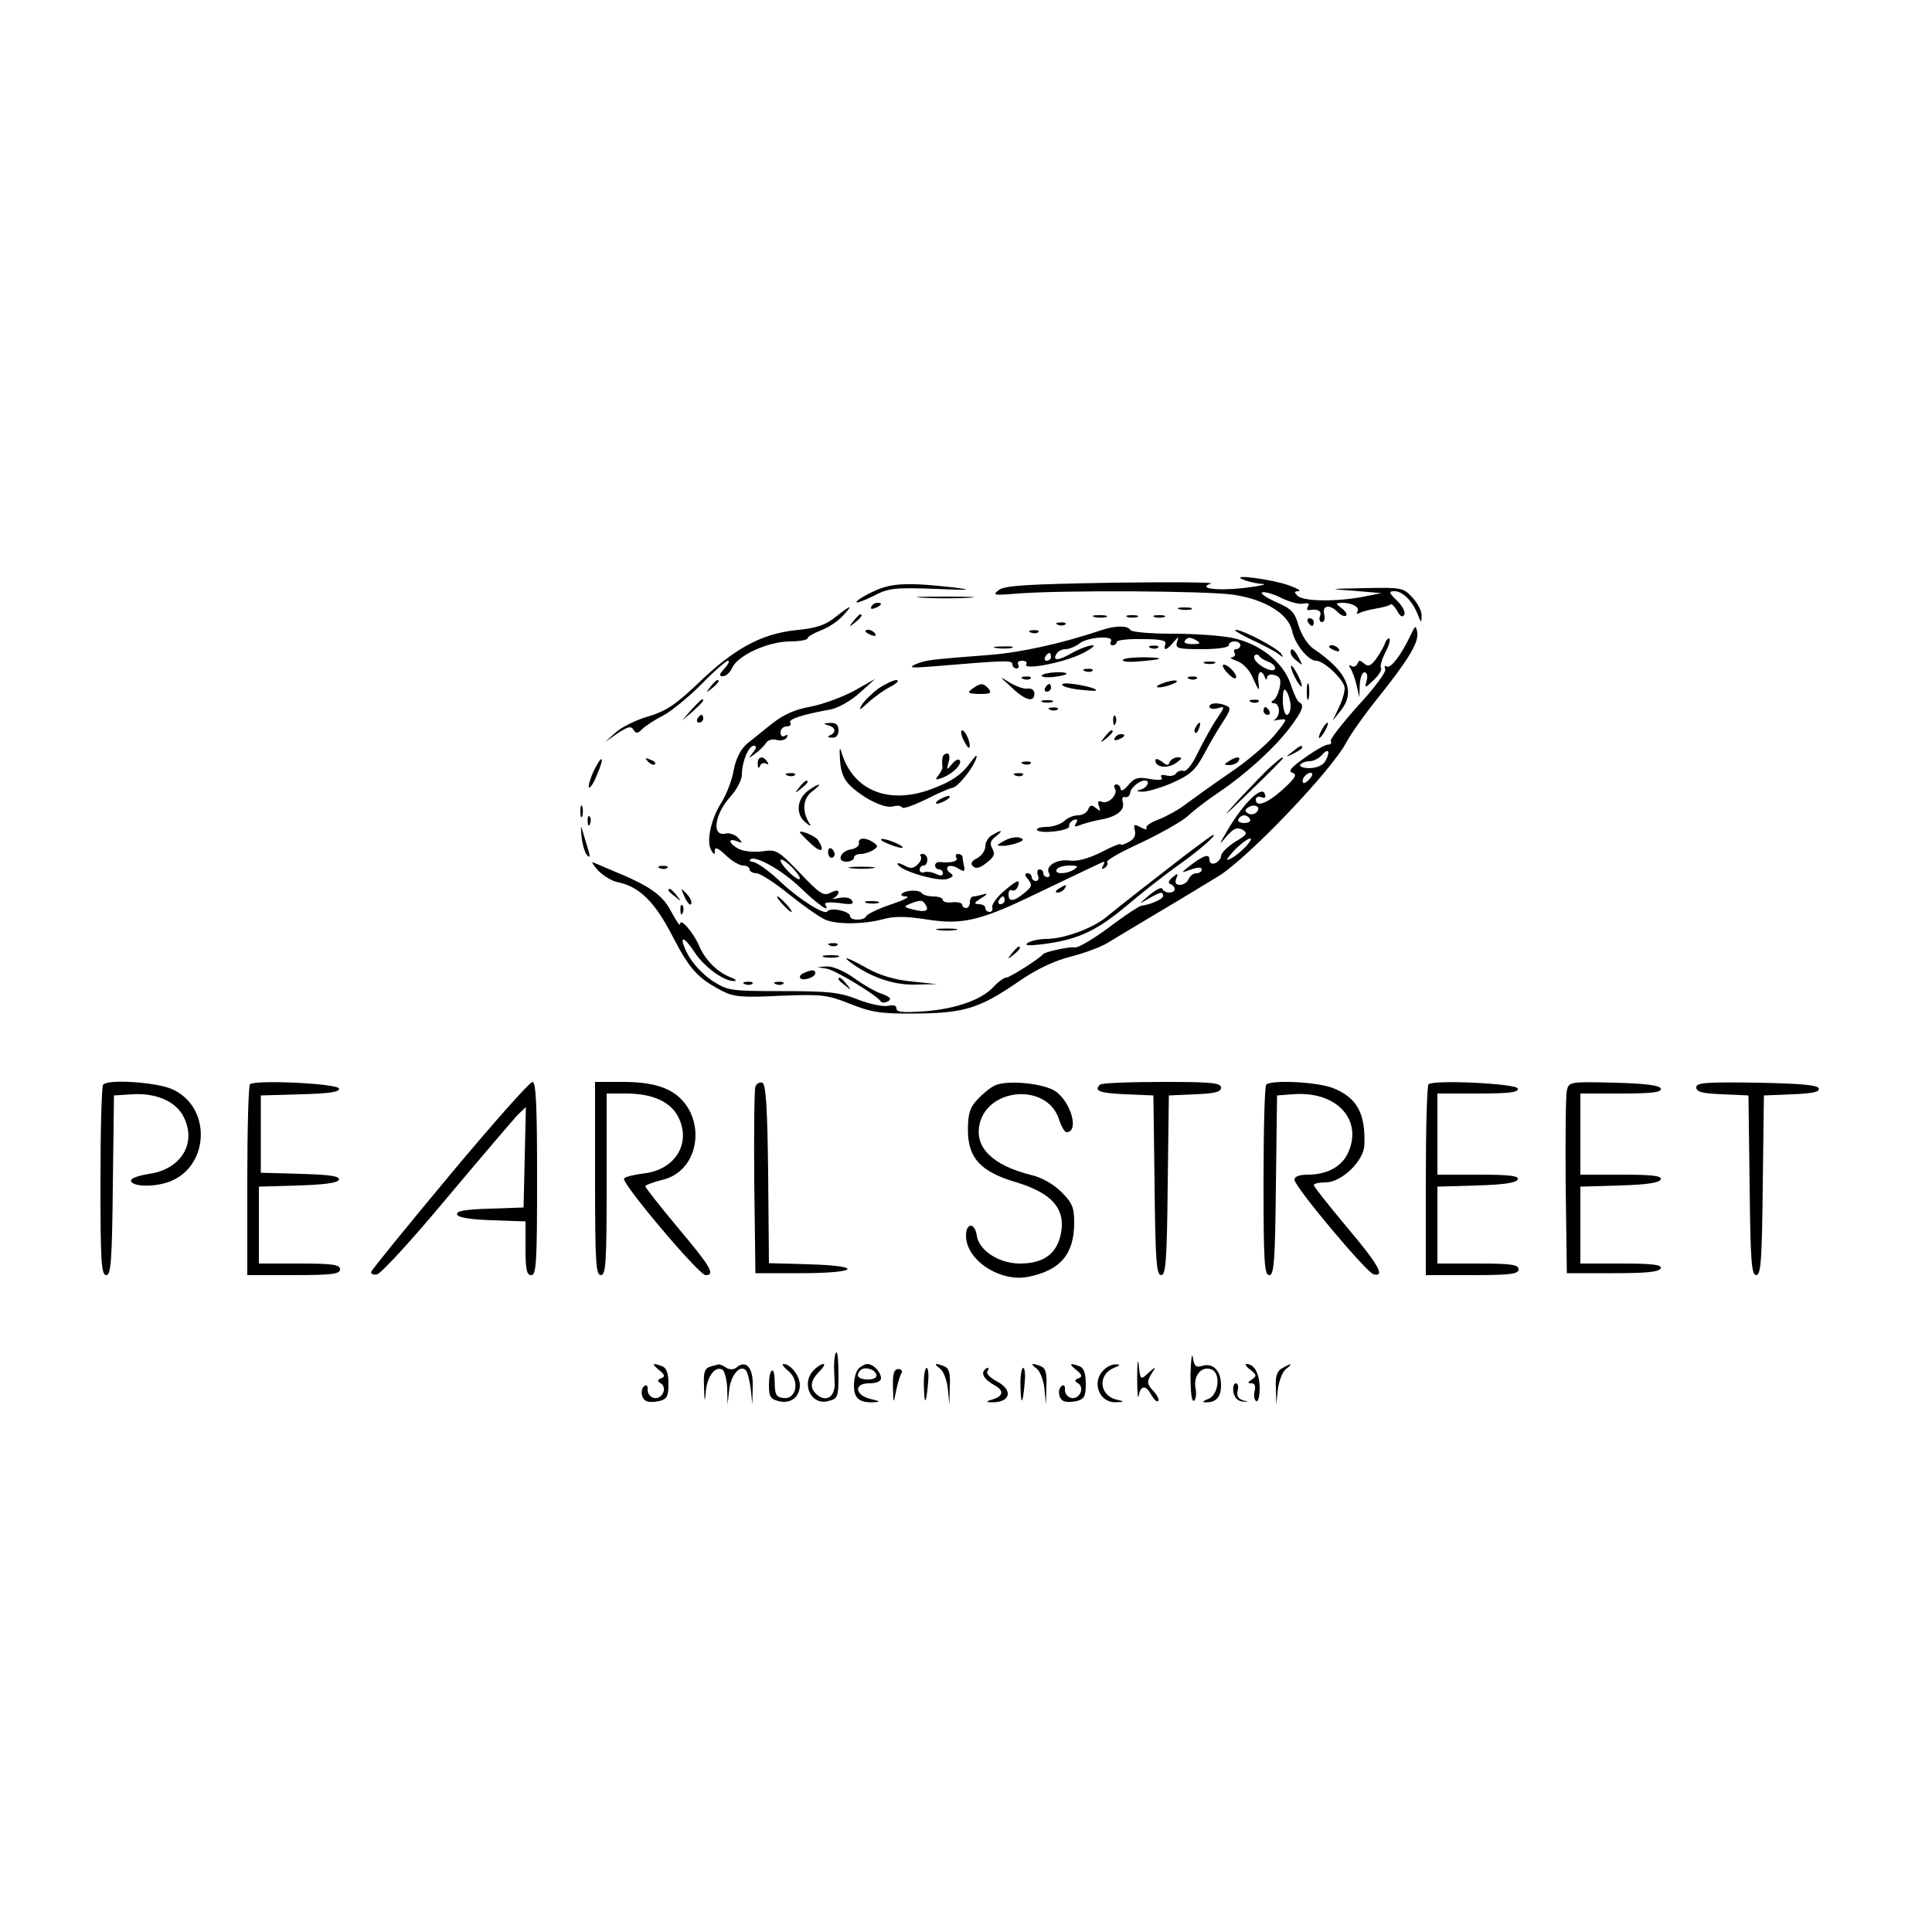 <?xml version="1.0" standalone="no"?>
<!DOCTYPE svg PUBLIC "-//W3C//DTD SVG 20010904//EN"
 "http://www.w3.org/TR/2001/REC-SVG-20010904/DTD/svg10.dtd">
<svg version="1.0" xmlns="http://www.w3.org/2000/svg"
 width="500pt" height="500pt" viewBox="0 0 500 500"
 preserveAspectRatio="xMidYMid meet">

<g transform="translate(0,500) scale(0.1,-0.1)"
fill="#000000" stroke="none">
<path d="M3215 3501 c11 -5 34 -11 50 -12 17 -1 -1 -5 -40 -10 -75 -9 -128 -2
-91 11 11 3 -104 4 -255 2 -220 -4 -278 -7 -294 -19 -18 -14 -13 -14 50 -9
115 9 485 7 556 -3 83 -12 144 -50 153 -94 7 -34 42 -77 62 -77 21 0 74 -51
74 -71 0 -11 -7 -34 -16 -52 l-15 -32 20 25 c41 50 18 102 -71 162 -13 9 -30
35 -37 58 -10 36 -19 45 -59 62 -26 12 -42 23 -35 25 6 2 29 -4 50 -15 21 -10
46 -17 57 -14 12 2 16 0 11 -7 -3 -6 -3 -11 2 -10 23 4 35 -2 29 -16 -3 -8 0
-15 5 -15 6 0 9 9 6 20 -6 24 15 27 36 5 8 -8 17 -11 21 -8 3 3 -2 12 -12 19
-16 12 -16 13 0 14 27 0 48 -11 41 -23 -3 -5 -2 -7 4 -4 5 3 25 9 44 12 18 3
36 8 38 11 3 2 10 -5 17 -17 7 -14 14 -18 18 -10 4 6 -4 22 -18 36 -22 21 -23
25 -7 25 21 0 46 -25 60 -60 9 -23 10 -23 10 -4 1 12 -10 33 -24 48 -23 25
-28 26 -122 24 -98 -2 -98 -2 -28 -7 l70 -6 -50 -10 c-71 -13 -153 -11 -167 3
-9 9 -9 12 3 12 7 1 -3 7 -25 15 -45 16 -152 30 -121 16z"/>
<path d="M2264 3471 c-23 -10 -44 -23 -47 -28 -4 -6 15 1 40 13 42 22 56 24
162 20 94 -4 103 -3 46 4 -114 13 -158 11 -201 -9z"/>
<path d="M2388 3453 c34 -2 88 -2 120 0 31 2 3 3 -63 3 -66 0 -92 -1 -57 -3z"/>
<path d="M2255 3430 c-3 -6 1 -7 9 -4 18 7 21 14 7 14 -6 0 -13 -4 -16 -10z"/>
<path d="M2162 3403 c-26 -21 -50 -29 -104 -34 -89 -10 -159 -48 -253 -139
-57 -54 -81 -70 -127 -84 -32 -9 -70 -28 -85 -42 l-28 -25 33 23 c26 17 35 20
41 10 7 -11 11 -11 23 1 8 8 32 24 54 35 21 11 66 48 99 81 33 34 64 61 69 61
5 0 1 -9 -9 -20 -14 -15 -15 -20 -4 -20 8 0 19 10 24 22 15 32 91 67 148 68
26 0 47 4 47 8 0 4 15 13 33 20 19 7 44 23 57 37 30 32 24 31 -18 -2z"/>
<path d="M3053 3423 c9 -2 23 -2 30 0 6 3 -1 5 -18 5 -16 0 -22 -2 -12 -5z"/>
<path d="M2209 3393 c-13 -16 -12 -17 4 -4 16 13 21 21 13 21 -2 0 -10 -8 -17
-17z"/>
<path d="M2833 3403 c9 -2 23 -2 30 0 6 3 -1 5 -18 5 -16 0 -22 -2 -12 -5z"/>
<path d="M2918 3403 c6 -2 18 -2 25 0 6 3 1 5 -13 5 -14 0 -19 -2 -12 -5z"/>
<path d="M2988 3403 c6 -2 18 -2 25 0 6 3 1 5 -13 5 -14 0 -19 -2 -12 -5z"/>
<path d="M3385 3390 c3 -5 8 -10 11 -10 2 0 4 5 4 10 0 6 -5 10 -11 10 -5 0
-7 -4 -4 -10z"/>
<path d="M2738 3383 c7 -3 16 -2 19 1 4 3 -2 6 -13 5 -11 0 -14 -3 -6 -6z"/>
<path d="M2850 3369 c-101 -34 -209 -58 -290 -64 -154 -12 -164 -13 -190 -24
-20 -9 -12 -10 40 -6 192 16 210 17 210 6 0 -6 5 -11 11 -11 5 0 7 5 4 10 -3
6 1 10 10 10 9 0 14 -4 11 -9 -10 -16 88 2 139 25 27 13 42 24 33 24 -10 0
-34 -9 -54 -20 -36 -21 -52 -21 -39 -1 3 6 14 11 23 11 9 0 26 7 36 15 22 17
91 21 81 5 -3 -5 -1 -10 4 -10 6 0 11 4 11 9 0 4 29 8 65 7 49 0 64 -3 61 -13
-7 -19 4 -16 21 5 14 16 14 16 9 0 -5 -16 3 -18 64 -18 40 0 70 4 70 10 0 6 7
10 15 10 8 0 15 -4 15 -10 0 -5 -5 -10 -11 -10 -5 0 -7 -4 -4 -10 3 -5 0 -10
-7 -11 -7 0 -1 -5 14 -10 16 -6 33 -24 42 -47 14 -31 16 -33 13 -9 -4 27 7 38
16 15 4 -9 6 -9 6 -1 1 6 9 9 19 6 14 -3 18 -11 14 -31 -3 -15 -10 -30 -16
-34 -8 -5 -7 -8 2 -8 6 0 12 -9 12 -19 0 -11 -6 -21 -12 -24 -7 -2 -2 -2 11 0
24 4 24 3 -10 -39 -20 -24 -71 -68 -116 -98 -44 -30 -95 -67 -114 -81 -19 -15
-51 -32 -71 -40 -20 -7 -34 -17 -31 -22 3 -5 -4 -4 -15 2 -17 9 -19 8 -15 -8
3 -13 -2 -23 -16 -30 -12 -7 -21 -9 -21 -6 0 3 -23 -6 -51 -21 -35 -17 -62
-24 -83 -21 -32 4 -62 -15 -51 -33 3 -5 1 -10 -4 -10 -6 0 -11 5 -11 10 0 6
-4 10 -10 10 -5 0 -7 -7 -4 -15 4 -8 1 -15 -5 -15 -6 0 -11 5 -11 10 0 6 -5
10 -11 10 -8 0 -7 -6 2 -16 11 -14 10 -19 -10 -35 -28 -23 -41 -24 -41 -3 0 8
4 13 9 10 5 -3 11 1 15 9 8 22 -2 18 -38 -13 -18 -16 -30 -34 -28 -40 2 -7 -1
-12 -7 -12 -6 0 -11 5 -11 10 0 6 -8 10 -17 10 -14 1 -12 4 7 16 14 8 17 13 7
10 -10 -3 -23 -6 -28 -6 -5 0 -9 -7 -9 -15 0 -8 -4 -15 -10 -15 -5 0 -10 4
-10 9 0 4 -11 7 -25 6 -14 -2 -25 1 -25 6 0 5 -11 9 -24 9 -14 0 -27 4 -30 8
-6 10 -42 9 -52 -1 -4 -4 1 -7 12 -7 10 -1 -8 -10 -41 -21 -33 -11 -61 -25
-63 -30 -5 -12 -42 -12 -42 0 0 13 -52 24 -59 12 -7 -10 -73 32 -118 74 -32
31 -66 55 -77 55 -5 0 -7 3 -4 6 12 11 81 -27 129 -73 48 -46 79 -67 65 -45
-4 7 8 8 36 5 31 -5 39 -3 33 6 -4 8 -18 10 -34 7 -14 -3 -20 -3 -13 0 6 3 12
10 12 15 0 6 -8 5 -20 -1 -18 -10 -28 -4 -80 51 -56 58 -61 61 -95 56 -20 -3
-47 -1 -61 5 -27 13 -33 31 -7 21 15 -6 16 -5 3 9 -8 8 -22 13 -31 11 -38 -10
-31 49 12 96 16 18 29 43 29 56 0 33 17 75 31 75 8 0 7 -6 -2 -17 -13 -17 -13
-17 6 -3 11 8 24 21 28 28 5 7 17 10 27 7 10 -3 22 0 26 6 4 8 3 9 -4 5 -7 -4
-12 -1 -12 8 0 9 7 16 16 16 8 0 13 4 9 10 -5 9 32 21 105 34 20 4 53 23 75
43 l40 36 -55 -31 c-30 -16 -81 -35 -113 -41 -40 -7 -70 -21 -98 -43 -23 -18
-52 -42 -66 -53 -16 -14 -28 -37 -34 -67 -4 -26 -19 -64 -32 -85 -27 -42 -40
-102 -26 -124 7 -12 9 -12 9 0 0 10 9 6 28 -12 15 -15 36 -27 45 -27 9 0 17
-4 17 -10 0 -5 8 -10 18 -10 9 0 48 -25 86 -56 39 -31 80 -60 94 -65 32 -12
98 -11 147 2 29 8 58 8 110 0 91 -15 138 -5 270 58 86 41 154 74 189 90 5 2 5
-2 1 -9 -5 -9 -4 -11 4 -6 6 4 9 11 6 15 -2 5 37 27 88 50 50 24 106 55 122
70 17 16 53 43 80 61 68 46 140 111 181 164 34 45 41 61 27 68 -5 2 -15 23
-23 48 -19 56 -79 104 -150 119 -28 6 -98 11 -155 11 -58 0 -107 4 -110 10 -7
12 -40 11 -75 -1z m249 -28 c9 -6 6 -8 -13 -8 -14 0 -23 3 -20 8 7 11 15 11
33 0z m-379 -41 c0 -5 -5 -10 -11 -10 -5 0 -7 5 -4 10 3 6 8 10 11 10 2 0 4
-4 4 -10z m563 -13 c9 -3 17 -11 17 -16 0 -12 -30 -3 -47 15 -7 6 -9 14 -6 18
4 3 9 3 12 -2 3 -5 14 -11 24 -15z m57 -114 c0 -13 -4 -23 -10 -23 -5 0 -10
17 -10 38 0 27 3 33 10 22 5 -8 10 -25 10 -37z m-1270 -446 c0 -6 -11 0 -25
13 -14 13 -25 28 -25 33 0 6 11 0 25 -13 14 -13 25 -28 25 -33z m710 23 c-20
-13 -53 -13 -45 0 3 6 18 10 33 10 21 0 24 -2 12 -10z m-180 -80 c0 -5 -5 -10
-11 -10 -5 0 -7 5 -4 10 3 6 8 10 11 10 2 0 4 -4 4 -10z m-205 -11 c11 -16 0
-21 -31 -13 -25 6 -26 8 -9 15 28 11 33 10 40 -2z"/>
<path d="M3650 3355 c-23 -49 -51 -86 -61 -80 -5 4 -7 0 -4 -7 3 -7 -29 -50
-71 -95 -41 -46 -73 -87 -70 -91 3 -5 0 -9 -7 -9 -7 0 -34 -15 -60 -34 -36
-25 -44 -35 -32 -39 13 -4 7 -14 -25 -43 -41 -37 -70 -47 -70 -26 0 6 7 9 14
6 10 -4 13 -1 9 9 -8 21 -54 -24 -94 -91 -25 -42 -26 -45 -6 -21 19 22 28 26
42 19 15 -9 13 -13 -19 -32 -20 -13 -36 -29 -36 -36 0 -7 -7 -15 -15 -19 -9
-3 -15 0 -15 10 0 16 -17 10 -55 -20 -19 -15 -19 -16 8 -6 17 6 27 6 27 0 0
-6 -6 -10 -14 -10 -8 0 -16 -7 -20 -15 -3 -8 -13 -15 -22 -15 -11 0 -14 5 -10
16 6 15 4 15 -10 3 -10 -8 -12 -15 -5 -17 6 -2 11 -8 11 -13 0 -12 -27 -12
-32 1 -1 5 -16 -2 -33 -16 -29 -25 -29 -25 -3 -10 31 18 38 20 38 7 0 -8 -32
-22 -56 -25 -6 -1 -35 -20 -65 -42 -55 -42 -100 -69 -109 -66 -9 3 -75 -11
-80 -17 -11 -13 -87 -61 -96 -61 -6 0 -19 -10 -30 -21 -30 -35 -96 -59 -178
-66 -58 -4 -76 -3 -76 7 0 8 -8 10 -21 7 -12 -3 -47 4 -78 16 -48 19 -76 22
-196 22 -136 0 -141 1 -182 27 -24 16 -51 45 -63 68 -25 49 -13 52 18 5 24
-37 76 -75 102 -74 8 0 4 5 -10 10 -35 14 -66 46 -81 82 -15 34 -49 74 -49 55
0 -6 -10 9 -23 33 -23 44 -56 67 -157 108 -19 8 -39 17 -45 19 -5 3 0 -7 13
-21 13 -13 35 -27 50 -30 56 -11 96 -50 142 -139 45 -87 66 -110 130 -143 29
-15 52 -17 150 -12 107 4 120 3 180 -21 56 -22 80 -26 170 -25 124 1 165 13
265 82 46 32 92 54 135 65 36 9 78 25 95 35 16 10 80 48 140 84 61 36 126 76
146 88 76 45 298 278 334 349 10 19 45 69 78 110 81 101 109 147 105 173 -4
20 -5 19 -18 -8z m-219 -323 c-6 -12 -21 -19 -41 -20 -17 0 -28 4 -25 9 4 5
14 9 24 9 10 0 24 7 31 15 17 20 24 12 11 -13z m-41 -47 c-7 -9 -15 -13 -17
-11 -7 7 7 26 19 26 6 0 6 -6 -2 -15z m-138 -87 c-6 -6 -16 -7 -22 -3 -9 6 -9
9 1 16 17 10 34 0 21 -13z m-17 -18 c3 -5 -3 -10 -15 -10 -12 0 -18 5 -15 10
3 6 10 10 15 10 5 0 12 -4 15 -10z m-11 -71 c-10 -11 -28 -26 -39 -31 -14 -8
-12 -2 9 21 33 34 61 44 30 10z"/>
<path d="M2240 3366 c0 -2 7 -7 16 -10 8 -3 12 -2 9 4 -6 10 -25 14 -25 6z"/>
<path d="M2668 3363 c7 -3 16 -2 19 1 4 3 -2 6 -13 5 -11 0 -14 -3 -6 -6z"/>
<path d="M3240 3344 c30 -14 61 -30 69 -37 12 -9 13 -9 7 1 -9 14 -99 62 -118
62 -7 0 12 -12 42 -26z"/>
<path d="M3584 3334 c-4 -10 -15 -29 -24 -41 -13 -17 -20 -19 -30 -10 -10 9
-14 9 -17 -1 -3 -6 -10 -9 -15 -6 -7 5 -8 2 -3 -6 5 -7 12 -27 16 -44 l7 -31
1 33 c1 17 6 32 12 32 7 0 9 -9 6 -21 -6 -21 -5 -21 18 1 14 13 22 27 19 31
-3 5 2 22 11 40 9 17 14 33 11 36 -3 3 -9 -3 -12 -13z"/>
<path d="M2578 3323 c12 -2 30 -2 40 0 9 3 -1 5 -23 4 -22 0 -30 -2 -17 -4z"/>
<path d="M2978 3323 c7 -3 16 -2 19 1 4 3 -2 6 -13 5 -11 0 -14 -3 -6 -6z"/>
<path d="M3440 3326 c0 -2 7 -7 16 -10 8 -3 12 -2 9 4 -6 10 -25 14 -25 6z"/>
<path d="M3340 3311 c0 -5 7 -15 17 -22 15 -13 15 -12 4 9 -12 23 -21 28 -21
13z"/>
<path d="M2906 3292 c-2 -4 14 -6 37 -4 68 5 76 10 20 11 -28 0 -54 -2 -57 -7z"/>
<path d="M3118 3283 c6 -2 18 -2 25 0 6 3 1 5 -13 5 -14 0 -19 -2 -12 -5z"/>
<path d="M3175 3260 c10 -11 20 -18 23 -15 7 6 -18 35 -31 35 -5 0 -2 -9 8
-20z"/>
<path d="M3341 3275 c0 -5 6 -21 14 -35 8 -14 14 -20 14 -15 0 6 -6 21 -14 35
-8 14 -14 21 -14 15z"/>
<path d="M2808 3263 c7 -3 16 -2 19 1 4 3 -2 6 -13 5 -11 0 -14 -3 -6 -6z"/>
<path d="M2696 3252 c-2 -4 11 -6 30 -4 19 2 34 6 34 8 0 8 -59 4 -64 -4z"/>
<path d="M2618 3221 c35 -34 59 -40 59 -16 0 9 -7 14 -17 13 -9 -2 -29 5 -46
15 -29 18 -29 18 4 -12z"/>
<path d="M2648 3243 c7 -3 16 -2 19 1 4 3 -2 6 -13 5 -11 0 -14 -3 -6 -6z"/>
<path d="M3078 3243 c7 -3 16 -2 19 1 4 3 -2 6 -13 5 -11 0 -14 -3 -6 -6z"/>
<path d="M1839 3223 c-13 -16 -12 -17 4 -4 16 13 21 21 13 21 -2 0 -10 -8 -17
-17z"/>
<path d="M2273 3218 c-17 -13 -37 -32 -43 -43 -9 -15 -5 -13 16 6 16 15 43 34
59 42 17 9 23 16 15 17 -8 0 -29 -10 -47 -22z"/>
<path d="M2750 3230 c-6 -4 10 -10 36 -14 26 -3 49 -5 50 -3 7 7 -76 23 -86
17z"/>
<path d="M3005 3230 c-13 -5 -14 -9 -5 -9 8 0 24 4 35 9 13 5 14 9 5 9 -8 0
-24 -4 -35 -9z"/>
<path d="M3382 3210 c0 -19 2 -27 5 -17 2 9 2 25 0 35 -3 9 -5 1 -5 -18z"/>
<path d="M2517 3218 c-15 -11 -13 -13 18 -14 28 0 32 2 24 13 -14 16 -21 16
-42 1z"/>
<path d="M2705 3220 c-3 -5 -1 -10 4 -10 6 0 11 5 11 10 0 6 -2 10 -4 10 -3 0
-8 -4 -11 -10z"/>
<path d="M1789 3163 l-24 -28 28 24 c25 23 32 31 24 31 -2 0 -14 -12 -28 -27z"/>
<path d="M2698 3183 c6 -2 18 -2 25 0 6 3 1 5 -13 5 -14 0 -19 -2 -12 -5z"/>
<path d="M3238 3183 c7 -3 16 -2 19 1 4 3 -2 6 -13 5 -11 0 -14 -3 -6 -6z"/>
<path d="M3130 3171 c0 -5 9 -7 21 -4 20 6 20 5 -3 -29 -13 -19 -34 -58 -48
-86 -14 -30 -30 -50 -37 -47 -7 2 -15 -1 -19 -6 -3 -6 -15 -9 -25 -6 -12 3
-17 1 -13 -5 5 -7 -5 -8 -30 -4 -31 6 -40 3 -56 -16 -11 -13 -19 -17 -20 -10
0 6 -5 12 -11 12 -5 0 -7 -5 -4 -10 10 -15 -16 -42 -33 -35 -10 4 -12 0 -8
-11 5 -14 4 -15 -8 -5 -11 9 -15 8 -20 -4 -3 -8 -15 -15 -26 -15 -12 0 -28 -7
-36 -15 -9 -8 -29 -15 -45 -15 -17 0 -28 -4 -25 -8 7 -11 86 -2 83 10 -1 6 4
13 12 16 9 3 11 0 6 -8 -6 -10 -4 -11 11 -5 10 4 36 11 58 15 40 8 59 26 51
47 -2 7 1 12 7 10 7 -1 12 4 13 11 0 12 23 32 38 32 15 0 6 -19 -10 -23 -14
-4 -13 -5 4 -6 12 0 47 10 77 23 47 21 60 33 83 76 15 29 38 67 50 85 18 28
19 34 6 39 -22 9 -43 7 -43 -3z"/>
<path d="M2718 3163 c7 -3 16 -2 19 1 4 3 -2 6 -13 5 -11 0 -14 -3 -6 -6z"/>
<path d="M3270 3160 c0 -5 5 -10 11 -10 5 0 7 5 4 10 -3 6 -8 10 -11 10 -2 0
-4 -4 -4 -10z"/>
<path d="M1805 3140 c-3 -5 -1 -10 4 -10 6 0 11 5 11 10 0 6 -2 10 -4 10 -3 0
-8 -4 -11 -10z"/>
<path d="M2881 3134 c0 -11 3 -14 6 -6 3 7 2 16 -1 19 -3 4 -6 -2 -5 -13z"/>
<path d="M2143 3123 c20 -5 22 -19 5 -26 -8 -3 -6 -6 5 -6 11 -1 17 6 17 19 0
14 -6 20 -22 19 -17 -1 -19 -2 -5 -6z"/>
<path d="M3095 3119 c-4 -6 -5 -12 -2 -15 2 -3 7 2 10 11 7 17 1 20 -8 4z"/>
<path d="M3420 3110 c-6 -11 -8 -20 -6 -20 3 0 10 9 16 20 6 11 8 20 6 20 -3
0 -10 -9 -16 -20z"/>
<path d="M2493 3086 c7 -14 13 -23 15 -21 7 6 -9 45 -18 45 -4 0 -3 -11 3 -24z"/>
<path d="M2859 3093 c-13 -16 -12 -17 4 -4 16 13 21 21 13 21 -2 0 -10 -8 -17
-17z"/>
<path d="M2885 3090 c-3 -6 1 -7 9 -4 18 7 21 14 7 14 -6 0 -13 -4 -16 -10z"/>
<path d="M2174 3032 c2 -31 10 -50 28 -67 36 -33 87 -58 109 -52 11 3 21 2 24
-3 2 -4 30 6 61 21 31 16 62 29 68 30 13 0 53 49 62 75 4 13 0 10 -12 -6 -25
-35 -50 -52 -103 -72 -110 -41 -201 -5 -232 91 -6 21 -7 17 -5 -17z"/>
<path d="M3344 3054 c-18 -14 -18 -15 4 -4 12 6 22 13 22 15 0 8 -5 6 -26 -11z"/>
<path d="M2439 3038 c-1 -7 -1 -17 0 -22 1 -4 -4 -14 -10 -22 -10 -12 -8 -13
7 -8 28 10 54 35 48 46 -3 5 -12 1 -20 -9 -14 -17 -15 -17 -9 5 4 13 2 22 -4
22 -6 0 -12 -6 -12 -12z"/>
<path d="M1536 3004 c-9 -20 -14 -39 -12 -42 3 -3 13 12 21 33 21 48 14 56 -9
9z"/>
<path d="M1677 3029 c7 -7 15 -10 18 -7 3 3 -2 9 -12 12 -14 6 -15 5 -6 -5z"/>
<path d="M1961 3023 c0 -11 3 -13 6 -5 2 6 10 9 15 6 7 -4 8 -2 4 4 -11 18
-26 14 -25 -5z"/>
<path d="M2990 3032 c0 -18 31 -22 53 -7 17 12 18 15 5 15 -9 0 -18 -6 -21
-12 -3 -10 -7 -10 -20 1 -10 7 -17 9 -17 3z"/>
<path d="M3180 3030 c-13 -8 -13 -10 2 -10 9 0 20 5 23 10 8 13 -5 13 -25 0z"/>
<path d="M3290 3017 c-14 -12 -52 -52 -85 -87 -47 -52 -42 -48 28 20 48 46 87
86 87 87 0 6 -5 2 -30 -20z"/>
<path d="M2648 3023 c7 -3 16 -2 19 1 4 3 -2 6 -13 5 -11 0 -14 -3 -6 -6z"/>
<path d="M2038 2993 c7 -3 16 -2 19 1 4 3 -2 6 -13 5 -11 0 -14 -3 -6 -6z"/>
<path d="M2628 2993 c7 -3 16 -2 19 1 4 3 -2 6 -13 5 -11 0 -14 -3 -6 -6z"/>
<path d="M2069 2963 c-13 -16 -12 -17 4 -4 9 7 17 15 17 17 0 8 -8 3 -21 -13z"/>
<path d="M2093 2955 c-30 -21 -35 -60 -10 -82 14 -12 18 -13 11 -3 -19 32 -16
64 8 82 28 21 21 24 -9 3z"/>
<path d="M2430 2930 c-8 -5 -10 -10 -5 -10 6 0 17 5 25 10 8 5 11 10 5 10 -5
0 -17 -5 -25 -10z"/>
<path d="M1502 2900 c0 -14 2 -19 5 -12 2 6 2 18 0 25 -3 6 -5 1 -5 -13z"/>
<path d="M1521 2874 c0 -11 3 -14 6 -6 3 7 2 16 -1 19 -3 4 -6 -2 -5 -13z"/>
<path d="M1505 2836 c2 -22 9 -44 15 -50 7 -7 8 -2 1 19 -5 17 -12 39 -15 50
-3 11 -3 2 -1 -19z"/>
<path d="M2070 2846 c0 -1 13 -15 29 -30 27 -25 37 -19 18 10 -6 10 -47 27
-47 20z"/>
<path d="M2568 2839 c-10 -5 -18 -19 -18 -29 0 -11 -9 -24 -21 -31 -15 -7 -18
-14 -11 -21 7 -7 18 -5 35 9 20 15 23 23 15 37 -7 13 -5 21 9 31 21 17 16 19
-9 4z"/>
<path d="M2599 2824 c-21 -12 -22 -13 -4 -13 11 0 29 4 39 8 16 6 17 9 5 13
-8 3 -26 0 -40 -8z"/>
<path d="M3070 2789 c-88 -68 -166 -129 -204 -160 -36 -31 -112 -59 -159 -59
-18 0 -39 -5 -47 -10 -10 -7 1 -8 35 -4 91 11 140 33 217 97 40 34 102 83 139
109 54 38 102 81 88 77 -2 0 -33 -23 -69 -50z"/>
<path d="M2223 2818 c1 -7 -8 -14 -20 -16 -28 -4 -39 -32 -13 -32 11 0 20 5
20 10 0 6 8 10 18 10 9 0 24 5 32 10 13 9 13 11 0 20 -21 14 -40 12 -37 -2z"/>
<path d="M2280 2827 c0 -3 15 -10 32 -16 18 -6 28 -7 23 -2 -12 10 -55 25 -55
18z"/>
<path d="M2143 2795 c0 -8 4 -15 9 -15 4 0 8 4 8 9 0 6 -4 12 -8 15 -5 3 -9
-1 -9 -9z"/>
<path d="M2383 2784 c3 -4 0 -13 -8 -21 -11 -11 -19 -12 -36 -2 -13 6 -19 7
-15 1 10 -17 104 -44 127 -37 17 6 18 9 8 16 -7 4 -10 11 -6 16 4 4 16 2 26
-4 16 -10 19 -9 16 5 -2 9 -4 20 -4 25 -1 4 -6 7 -12 7 -5 0 -7 -4 -4 -10 6
-9 -14 -14 -42 -11 -7 1 -13 -3 -13 -9 0 -5 5 -10 10 -10 6 0 10 -5 10 -10 0
-7 -6 -7 -17 -2 -10 5 -24 7 -30 5 -7 -3 -13 0 -13 6 0 6 5 11 10 11 6 0 10 7
10 15 0 8 -5 15 -12 15 -6 0 -9 -3 -5 -6z"/>
<path d="M1708 2753 c7 -3 16 -2 19 1 4 3 -2 6 -13 5 -11 0 -14 -3 -6 -6z"/>
<path d="M2203 2753 c15 -2 39 -2 55 0 15 2 2 4 -28 4 -30 0 -43 -2 -27 -4z"/>
<path d="M2740 2700 c-9 -6 -10 -10 -3 -10 6 0 15 5 18 10 8 12 4 12 -15 0z"/>
<path d="M1730 2696 c0 -2 8 -10 18 -17 15 -13 16 -12 3 4 -13 16 -21 21 -21
13z"/>
<path d="M1772 2678 c7 -15 15 -23 17 -17 2 6 -4 18 -13 27 -15 15 -15 15 -4
-10z"/>
<path d="M2025 2660 c10 -11 20 -20 23 -20 3 0 -3 9 -13 20 -10 11 -20 20 -23
20 -3 0 3 -9 13 -20z"/>
<path d="M2243 2663 c9 -2 23 -2 30 0 6 3 -1 5 -18 5 -16 0 -22 -2 -12 -5z"/>
<path d="M1761 2644 c0 -11 3 -14 6 -6 3 7 2 16 -1 19 -3 4 -6 -2 -5 -13z"/>
<path d="M2428 2593 c12 -2 32 -2 45 0 12 2 2 4 -23 4 -25 0 -35 -2 -22 -4z"/>
<path d="M2148 2553 c7 -3 16 -2 19 1 4 3 -2 6 -13 5 -11 0 -14 -3 -6 -6z"/>
<path d="M2619 2533 c-13 -16 -12 -17 4 -4 16 13 21 21 13 21 -2 0 -10 -8 -17
-17z"/>
<path d="M2133 2523 c9 -2 25 -2 35 0 9 3 1 5 -18 5 -19 0 -27 -2 -17 -5z"/>
<path d="M2207 2505 c51 -36 109 -55 163 -53 l55 1 -66 7 c-43 4 -82 16 -113
33 -53 30 -73 36 -39 12z"/>
<path d="M2140 2493 c22 -4 127 -67 140 -85 3 -4 11 -3 19 1 9 6 5 11 -17 19
-16 5 -49 24 -72 41 -25 18 -54 30 -69 30 l-26 -2 25 -4z"/>
<path d="M2083 2483 c-21 -8 -15 -22 7 -16 11 3 20 9 20 14 0 10 -8 10 -27 2z"/>
<path d="M2170 2466 c0 -2 8 -10 18 -17 15 -13 16 -12 3 4 -13 16 -21 21 -21
13z"/>
<path d="M1928 2453 c7 -3 16 -2 19 1 4 3 -2 6 -13 5 -11 0 -14 -3 -6 -6z"/>
<path d="M2008 2453 c7 -3 16 -2 19 1 4 3 -2 6 -13 5 -11 0 -14 -3 -6 -6z"/>
<path d="M267 2193 c-4 -3 -7 -116 -7 -250 0 -208 2 -243 15 -243 12 0 15 35
17 233 l3 232 47 3 c61 4 113 -18 133 -58 35 -68 -6 -136 -89 -148 -26 -4 -47
-11 -47 -17 0 -15 51 -18 91 -6 111 33 122 194 16 242 -40 18 -165 27 -179 12z"/>
<path d="M647 2194 c-4 -4 -7 -117 -7 -251 l0 -243 120 0 c100 0 120 3 120 15
0 12 -18 15 -105 15 l-105 0 0 100 0 99 102 3 c68 2 103 7 105 15 3 9 -23 13
-99 15 l-103 3 0 100 0 100 103 3 c76 2 102 6 99 15 -4 13 -217 23 -230 11z"/>
<path d="M1165 1960 c-110 -132 -202 -245 -204 -251 -2 -6 5 -9 15 -7 10 2 91
90 180 197 89 106 172 203 183 215 l22 21 -3 -130 -3 -130 -88 -3 c-64 -2 -87
-6 -84 -15 2 -8 34 -13 90 -15 l87 -3 0 -69 c0 -56 3 -70 15 -70 13 0 15 34
15 250 0 193 -3 250 -12 250 -7 0 -103 -108 -213 -240z"/>
<path d="M1540 1950 c0 -216 2 -250 15 -250 13 0 15 33 15 235 l0 235 50 0
c68 0 115 -21 135 -60 35 -68 -7 -138 -90 -147 -25 -3 -48 -9 -50 -13 -7 -12
194 -250 211 -250 26 0 14 21 -71 122 -47 56 -85 105 -85 108 0 3 19 10 42 16
110 24 119 187 14 235 -28 13 -65 19 -113 19 l-73 0 0 -250z"/>
<path d="M1955 2188 c-3 -7 -4 -119 -3 -248 l3 -235 118 0 c148 0 165 19 20
23 l-103 3 -2 231 c-2 174 -6 232 -15 236 -7 2 -15 -2 -18 -10z"/>
<path d="M2575 2191 c-11 -5 -31 -21 -45 -36 -20 -21 -25 -37 -25 -80 0 -72
33 -108 126 -135 88 -27 124 -65 116 -124 -8 -58 -43 -86 -107 -86 -54 0 -106
33 -112 72 -5 35 -28 34 -28 0 0 -64 90 -122 163 -106 82 17 117 59 117 140 0
39 -5 51 -33 79 -20 20 -51 38 -78 44 -100 25 -147 71 -134 131 21 96 174 107
205 15 6 -19 15 -35 20 -35 33 0 13 75 -27 105 -30 21 -124 31 -158 16z"/>
<path d="M2847 2193 c-17 -16 -2 -22 66 -25 l72 -3 3 -232 c2 -197 5 -233 17
-233 12 0 15 36 17 233 l3 232 68 3 c51 2 67 6 67 17 0 13 -26 15 -153 15 -85
0 -157 -3 -160 -7z"/>
<path d="M3277 2193 c-4 -3 -7 -116 -7 -250 0 -208 2 -243 15 -243 12 0 15 35
17 233 l3 232 40 3 c116 10 186 -69 141 -157 -17 -32 -54 -51 -101 -51 -23 0
-35 -5 -35 -13 0 -18 187 -241 205 -245 31 -7 12 26 -70 123 -46 55 -84 103
-85 108 0 4 14 7 31 7 41 0 99 56 100 97 3 82 -19 122 -81 147 -40 16 -160 22
-173 9z"/>
<path d="M3697 2194 c-4 -4 -7 -117 -7 -251 l0 -243 120 0 c100 0 120 3 120
15 0 12 -18 15 -105 15 l-105 0 0 100 0 99 102 3 c70 2 103 7 106 16 3 9 -22
12 -102 12 l-106 0 0 105 0 105 106 0 c80 0 105 3 102 13 -5 13 -218 23 -231
11z"/>
<path d="M4055 2178 c-3 -13 -4 -124 -3 -248 l3 -225 119 0 c87 0 120 3 124
13 3 9 -22 12 -102 12 l-106 0 0 100 0 99 102 3 c70 2 103 7 106 16 3 9 -22
12 -102 12 l-106 0 0 105 0 105 106 0 c80 0 105 3 102 13 -3 8 -39 13 -121 15
-114 3 -117 2 -122 -20z"/>
<path d="M4390 2186 c0 -12 16 -16 68 -18 l67 -3 3 -232 c2 -197 5 -233 17
-233 12 0 15 36 17 233 l3 232 73 3 c52 2 72 6 69 15 -2 9 -49 13 -160 15
-133 2 -157 0 -157 -12z"/>
<path d="M3081 1442 c0 -45 3 -71 9 -67 5 3 7 18 4 33 -6 32 16 58 41 48 25
-9 19 -65 -7 -76 -13 -5 -18 -9 -11 -9 29 -2 43 12 43 44 0 38 -21 59 -49 50
-16 -5 -20 -1 -24 22 -2 15 -5 -5 -6 -45z"/>
<path d="M2159 1478 c-1 -13 0 -38 1 -56 2 -36 -21 -52 -45 -32 -20 17 -19 36
5 60 11 11 16 20 11 20 -5 0 -17 -7 -25 -16 -34 -34 -7 -92 37 -80 25 6 27 10
27 66 0 33 -2 60 -5 60 -3 0 -5 -10 -6 -22z"/>
<path d="M2943 1435 c0 -38 2 -60 4 -47 5 28 19 28 33 1 7 -11 14 -18 17 -15
4 3 -2 15 -12 26 -17 18 -17 24 -6 43 14 22 14 22 -7 4 -20 -19 -21 -19 -25
20 -2 21 -4 7 -4 -32z"/>
<path d="M1706 1454 c15 -12 16 -17 5 -21 -10 -4 -11 -7 -1 -13 18 -11 4 -42
-17 -38 -10 2 -17 11 -17 21 1 9 -2 14 -7 11 -12 -7 -11 -31 2 -39 5 -4 21 -4
35 -1 20 5 24 12 24 45 0 26 -5 41 -16 45 -26 10 -29 7 -8 -10z"/>
<path d="M1838 1463 c-14 -4 -18 -14 -16 -51 1 -43 2 -44 5 -10 4 38 25 64 43
53 5 -3 11 -25 12 -48 l1 -42 4 37 c4 39 28 67 43 52 5 -5 10 -27 13 -49 l4
-40 1 46 c2 49 -17 71 -42 50 -7 -6 -17 -6 -26 -1 -8 6 -17 9 -20 9 -3 -1 -13
-3 -22 -6z"/>
<path d="M2040 1452 c31 -25 21 -75 -13 -70 -18 2 -22 9 -22 40 0 20 -3 34 -7
31 -5 -2 -8 -20 -8 -38 0 -29 4 -36 25 -41 31 -8 55 10 55 42 0 23 -24 54 -42
54 -6 0 0 -8 12 -18z"/>
<path d="M2222 1458 c-7 -7 -12 -26 -12 -44 0 -33 14 -45 53 -43 16 1 14 3 -8
8 -42 9 -47 41 -6 41 19 0 31 5 31 13 0 16 -20 37 -35 37 -6 0 -16 -5 -23 -12z
m46 -15 c2 -8 -6 -13 -22 -13 -25 0 -33 10 -19 24 10 10 36 3 41 -11z"/>
<path d="M2433 1458 c9 -7 18 -31 20 -53 l4 -40 1 46 c2 35 -2 48 -14 53 -25
10 -29 7 -11 -6z"/>
<path d="M2683 1458 c9 -7 18 -31 20 -53 l4 -40 1 46 c2 35 -2 48 -14 53 -25
10 -29 7 -11 -6z"/>
<path d="M2786 1454 c15 -12 16 -17 5 -21 -10 -4 -11 -7 -1 -13 18 -11 4 -42
-17 -38 -10 2 -17 11 -17 21 1 9 -2 14 -7 11 -12 -7 -11 -31 2 -39 5 -4 21 -4
35 -1 20 5 24 12 24 45 0 26 -5 41 -16 45 -26 10 -29 7 -8 -10z"/>
<path d="M2856 1454 c-32 -31 -11 -85 32 -83 22 1 23 2 5 6 -48 9 -54 65 -10
83 16 6 18 9 5 9 -9 1 -24 -6 -32 -15z"/>
<path d="M3236 1455 c16 -13 17 -16 4 -25 -12 -8 -12 -10 -1 -10 8 0 11 -7 8
-20 -3 -11 -1 -23 4 -26 5 -3 9 12 9 33 0 38 -14 63 -34 63 -5 0 -1 -7 10 -15z"/>
<path d="M3318 1459 c-13 -7 -18 -21 -16 -52 l1 -42 4 39 c3 22 12 46 21 53
20 15 14 16 -10 2z"/>
<path d="M2311 1411 c1 -45 1 -46 8 -11 4 20 10 40 14 46 3 6 0 11 -8 11 -11
0 -15 -12 -14 -46z"/>
<path d="M2391 1413 c1 -53 6 -49 11 10 2 20 0 37 -4 37 -4 0 -8 -21 -7 -47z"/>
<path d="M2546 1452 c-6 -10 4 -24 28 -37 25 -14 23 -28 -6 -37 -14 -4 -17 -6
-6 -7 52 -3 63 30 18 54 -17 9 -28 20 -25 25 4 6 4 10 1 10 -3 0 -7 -4 -10 -8z"/>
<path d="M2641 1413 c1 -53 6 -49 11 10 2 20 0 37 -4 37 -4 0 -8 -21 -7 -47z"/>
<path d="M3192 1398 c2 -14 11 -24 23 -25 17 -2 17 -1 2 3 -13 4 -17 12 -14
25 3 10 1 19 -5 19 -5 0 -8 -10 -6 -22z"/>
</g>
</svg>
